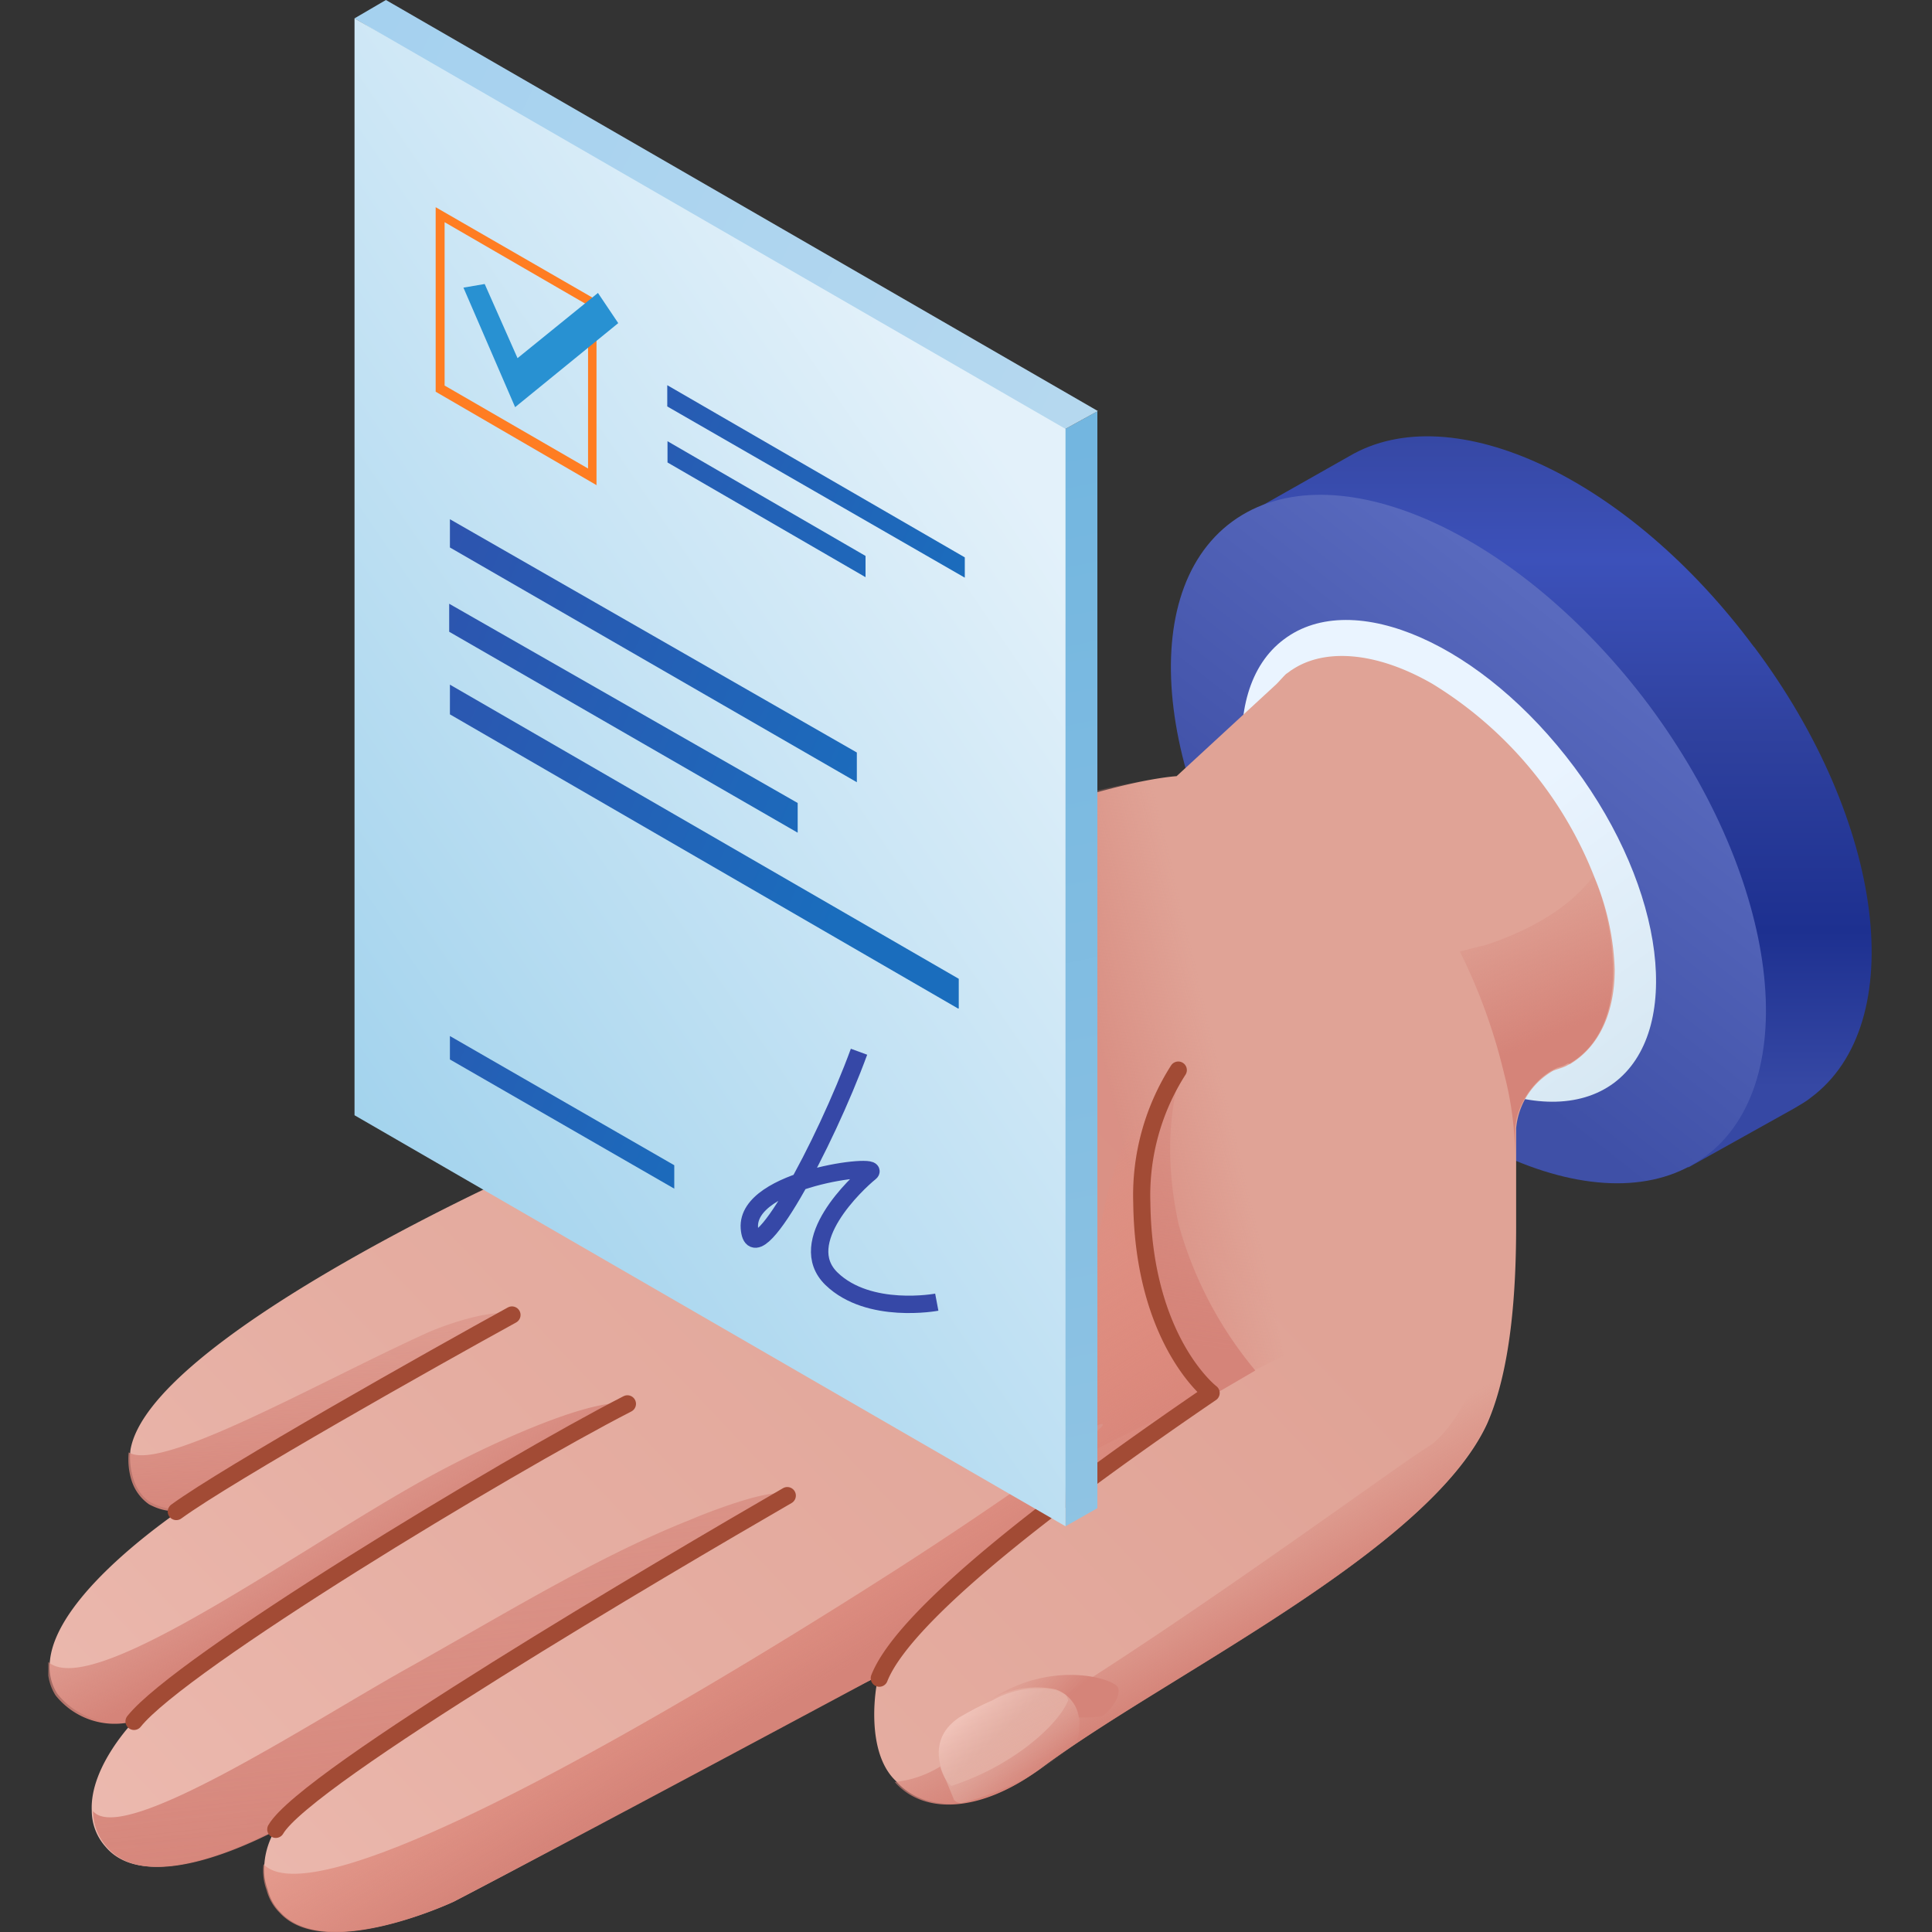<svg xmlns="http://www.w3.org/2000/svg" fill="none" viewBox="0 0 80 80">
  <rect x="0" y="0" width="80" height="80" fill="#333333" stroke="none"/>
  <g clip-path="url(#a)">
    <path fill="url(#b)" d="M72.63 26.78c5.43 7.24 6.48 15.62 2.34 18.68-.22.18-.46.3-.72.46l-4.34 2.42-1.42-2.18c-3.59-1.08-7.56-3.98-10.78-8.28-3.97-5.35-5.6-11.36-4.51-15.33l-1.04-1.56 3.71-2.1c4.28-2.52 11.58.92 16.76 7.9Z"/>
    <path fill="url(#c)" d="M70.61 47.89c4.1-3.05 3.09-11.4-2.33-18.69-5.42-7.23-13.11-10.64-17.26-7.6-4.15 3.05-3.09 11.4 2.33 18.68 5.4 7.24 13.16 10.65 17.26 7.6Z"/>
    <path fill="url(#d)" d="M66.82 44.85c2.87-2.14 2.14-8.02-1.62-13.07-3.8-5.1-9.16-7.47-12.03-5.31-2.87 2.13-2.14 8 1.62 13.06 3.76 5.06 9.16 7.43 12.03 5.32Z"/>
    <path fill="#E0A396" d="M66.86 40.15c0 1.88-.71 3.22-1.83 3.9l-.09.04c-.13.08-.26.12-.41.17a4.8 4.8 0 0 1-2.23.21 8.57 8.57 0 0 1-2.95-1.08c-4.15-2.42-7.52-7.69-7.52-11.85-.04-.67.04-1.34.3-1.97.26-.63.63-1.17 1.12-1.66l.13-.09c1.34-1 3.55-.88 5.94.5a16.39 16.39 0 0 1 6.72 8.05c.5 1.2.78 2.49.82 3.78Z"/>
    <path fill="url(#e)" d="M65.03 44.04h-.09a2.1 2.1 0 0 0-.4.18 3.06 3.06 0 0 0-1.76 2.5v4.04c0 2.72-.21 5.94-1.2 8.19-2.43 5.27-13.2 10.36-18.39 14.2-2.59 1.93-4.92 1.93-6.09.6-1.12-1.05-.93-3.23-.8-3.98l.09-.37s-3.74 1.8-7.71 3.97a322.32 322.32 0 0 1-9.87 5.36s-5.31 2.5-7.2.45a2 2 0 0 1-.53-.95 2.3 2.3 0 0 1-.13-1.08c.04-.5.21-.99.45-1.38-.45.22-5.23 2.81-7.02.71a2.24 2.24 0 0 1-.58-1.5c-.09-1.84 1.75-3.72 1.8-3.77l-.18.05a3.13 3.13 0 0 1-3.05-1.13 2.06 2.06 0 0 1-.3-1.38c.3-2.85 5.4-6.2 5.55-6.33-.09.05-.17.05-.26.05-.4.04-.8-.09-1.12-.26-.3-.17-.58-.54-.71-.95a2.9 2.9 0 0 1-.13-1.21c.75-4.56 15.91-11.4 15.91-11.4s.89.12 2.73-1.3c5.46-5.31 11.62-10.78 17.25-13.11 4.88-1.97 7.43-2.1 7.43-2.1l4.75-4.38h.22l7.9 11.27 3.5 4.88-.06.13Z"/>
    <path fill="url(#f)" d="M43.19 33.35c4-1.19 5.5-1.19 5.5-1.19l4.46 23.98-7.97 3.97-2-26.76Z"/>
    <path fill="url(#g)" d="m32.6 61.92-13.37 7.82-6.85 4.92-.93 1.13c-.45.21-5.23 2.8-7.02.7a2.28 2.28 0 0 1-.58-1.5c1.2 1.47 8.94-3.63 13.04-5.92s7.82-4.6 11.67-6.13c.6-.26 3.54-1.43 4.04-1.02Z"/>
    <path fill="url(#h)" d="m26.02 58.12-7.39 4.15-8.81 5.47-3.76 2.95-.71.63A3.13 3.13 0 0 1 2.3 70.2a2.06 2.06 0 0 1-.3-1.38c1.88 1.62 10.73-4.97 16.05-7.82 2.74-1.47 6.58-3.14 7.97-2.88Z"/>
    <path fill="url(#i)" d="m21.2 54.41-10.06 5.55-3.85 2.6c-.4.04-.8-.1-1.12-.27a1.9 1.9 0 0 1-.71-.95 2.9 2.9 0 0 1-.13-1.2c1.34.84 7.95-2.96 12.4-4.97.8-.35 2.63-.97 3.47-.76Z"/>
    <path stroke="#A24B35" stroke-linecap="round" stroke-linejoin="round" stroke-width=".71" d="M5.55 71.28c1.92-2.42 15.38-10.56 20.43-13.15M7.3 62.59c2.14-1.56 10.73-6.4 13.9-8.14m11.4 7.48c-5.05 2.92-19.93 11.66-21.18 13.82"/>
    <path fill="url(#j)" d="M64.98 44.04h-.08c-.13.09-.26.13-.41.17-.5.22-.89.59-1.21 1.04-.3.45-.5.93-.54 1.47v1.16a14 14 0 0 0-.46-3.43 23.6 23.6 0 0 0-1.83-5.05c.37-.09.67-.18 1.04-.26 1.25-.41 3.3-1.26 4.5-2.88.5 1.21.77 2.51.8 3.85.03 1.92-.64 3.26-1.8 3.93Z"/>
    <path fill="url(#k)" d="M62.73 50.8c0 2.72-.21 5.94-1.2 8.19-2.42 5.27-13.2 10.36-18.38 14.2-2.6 1.93-4.93 1.93-6.1.6a4.5 4.5 0 0 0 1.88-.64c.09.3.22.59.46.8 2.5-.8 4.42-2.5 4.84-3.54 0-.04-.1-.26-.1-.26 6.19-3.89 14-9.65 15-10.24 1.23-.75 3.15-4.2 3.6-9.11Z"/>
    <path fill="url(#l)" d="M49.02 44.1c-2.5 4.46-2.4 7.83-.43 11.63l1.47 2.14 1.92-1.12a16.18 16.18 0 0 1-3.17-6.03c-.91-4.12.21-6.63.21-6.63Z"/>
    <path fill="url(#m)" d="M50.14 57.63c-5.36 3.71-12.66 8.85-13.78 11.77 0 0-12.92 6.93-17.58 9.35 0 0-5.32 2.5-7.2.45a2.03 2.03 0 0 1-.54-.93 2.33 2.33 0 0 1-.13-1.08c2.19 2.3 16.25-5.85 25.66-11.85 3.16-2.01 5.81-3.85 7.78-5.25 2.33-1.69.86-.97.86-.97s-.95-10.63 3.03-14.2c0 0-1.17 1.56-1.08 4.65.15 5.7 2.98 8.06 2.98 8.06Z"/>
    <path fill="url(#n)" d="M45.61 71.07c-.3.05-.63.05-.95.05a1.33 1.33 0 0 0-.3-.72 1.43 1.43 0 0 0-.67-.45 3.87 3.87 0 0 0-2.64.4c2.55-1.65 5.06-.83 5.23-.49.2.35-.39 1.1-.67 1.21Z"/>
    <path fill="url(#o)" d="M44.59 72.15c-1.34 1.17-3 2.06-4.76 2.51-.08 0-.12 0-.21-.04-.09-.05-.13-.09-.13-.13l-.5-1.21c-.13-.41-.17-.8-.04-1.21.13-.41.41-.71.76-.95.45-.26.88-.5 1.38-.71.8-.46 1.75-.59 2.63-.42.26.1.5.22.67.46.17.21.26.45.3.71.03.33-.02.7-.1 1Z"/>
    <path stroke="#A24B35" stroke-linecap="round" stroke-linejoin="round" stroke-width=".71" d="M36.41 69.49c1.13-2.87 8.36-8.14 13.74-11.81 0 0-2.8-2.14-2.87-7.87a9.62 9.62 0 0 1 1.51-5.5"/>
    <path fill="url(#p)" d="m44.12 63.2 1.32-.75V17.03l-1.96 1.08.64 45.1Z"/>
    <path fill="url(#q)" d="m43.5 18.1 1.96-1.08L15.98 0l-1.3.76L43.49 18.1Z"/>
    <path fill="url(#r)" d="M44.12 63.2 14.68 46.18V.76l29.44 17V63.2Z"/>
    <path fill="#FF7D22" d="m24.72 20.1-6.68-3.88V8.58l6.66 3.84v7.67h.02Zm-6.3-4.13 5.93 3.43v-6.76L18.41 9.2v6.76Z"/>
    <path fill="#2891D2" d="m21.33 16.86-2.14-4.95.88-.15 1.36 3.07 3.33-2.7.84 1.25-4.27 3.48Z"/>
    <path fill="url(#s)" d="m39.95 23.92-12.32-7.09v-.88l12.32 7.13v.84Z"/>
    <path fill="url(#t)" d="m35.84 23.9-8.2-4.75v-.88l8.2 4.75v.88Z"/>
    <path fill="url(#u)" d="M39.67 41.76 18.63 29.58v-1.23L39.7 40.53v1.23h-.02Z"/>
    <path fill="url(#v)" d="M33.03 34.48 18.6 26.16V25l14.43 8.25v1.23Z"/>
    <path fill="url(#w)" d="m35.48 32.39-16.85-9.72V21.5l16.85 9.66v1.23Z"/>
    <path fill="url(#x)" d="m27.92 49.22-9.29-5.35v-.97l9.29 5.35v.97Z"/>
    <path stroke="#3648A7" stroke-miterlimit="10" stroke-width=".72" d="M35.57 43.55c-1.4 3.82-4.38 9.4-4.54 7.3-.15-2.07 5.53-2.72 5-2.3-.55.44-3.16 2.88-1.6 4.4 1.55 1.5 4.36.97 4.36.97"/>
  </g>
  <defs>
    <linearGradient id="b" x1="64.83" x2="64.83" y1="18.05" y2="45.02" gradientUnits="userSpaceOnUse">
      <stop stop-color="#3648A4"/>
      <stop offset=".19" stop-color="#3C51BA"/>
      <stop offset=".46" stop-color="#2F419E"/>
      <stop offset=".76" stop-color="#1D3090"/>
      <stop offset="1" stop-color="#3648A4"/>
    </linearGradient>
    <linearGradient id="c" x1="67.71" x2="54.36" y1="21.53" y2="38.41" gradientUnits="userSpaceOnUse">
      <stop stop-color="#6172C5"/>
      <stop offset="1" stop-color="#3F50A7"/>
    </linearGradient>
    <linearGradient id="d" x1="53.14" x2="66.8" y1="26.45" y2="44.82" gradientUnits="userSpaceOnUse">
      <stop offset=".48" stop-color="#EAF4FF"/>
      <stop offset="1" stop-color="#D7E8F3"/>
    </linearGradient>
    <linearGradient id="e" x1="3.98" x2="47.03" y1="87.47" y2="46.52" gradientUnits="userSpaceOnUse">
      <stop stop-color="#EEBDB3"/>
      <stop offset=".53" stop-color="#E5ADA1"/>
      <stop offset="1" stop-color="#E0A396"/>
    </linearGradient>
    <linearGradient id="f" x1="51.17" x2="46.19" y1="45.03" y2="46.2" gradientUnits="userSpaceOnUse">
      <stop offset=".09" stop-color="#D58479" stop-opacity="0"/>
      <stop offset="1" stop-color="#D58479" stop-opacity=".6"/>
    </linearGradient>
    <linearGradient id="g" x1="14.83" x2="19.28" y1="37.84" y2="78.1" gradientUnits="userSpaceOnUse">
      <stop stop-color="#D58479" stop-opacity="0"/>
      <stop offset="1" stop-color="#D58479"/>
    </linearGradient>
    <linearGradient id="h" x1="11.17" x2="14.86" y1="58.72" y2="65.42" gradientUnits="userSpaceOnUse">
      <stop stop-color="#D58479" stop-opacity="0"/>
      <stop offset="1" stop-color="#D58479"/>
    </linearGradient>
    <linearGradient id="i" x1="12.79" x2="13.57" y1="48.7" y2="63.26" gradientUnits="userSpaceOnUse">
      <stop stop-color="#D58479" stop-opacity="0"/>
      <stop offset="1" stop-color="#D58479"/>
    </linearGradient>
    <linearGradient id="j" x1="62.2" x2="64.65" y1="36.9" y2="42.73" gradientUnits="userSpaceOnUse">
      <stop stop-color="#D58479" stop-opacity="0"/>
      <stop offset="1" stop-color="#D58479"/>
    </linearGradient>
    <linearGradient id="k" x1="50.54" x2="52.84" y1="63.43" y2="67.59" gradientUnits="userSpaceOnUse">
      <stop stop-color="#D58479" stop-opacity="0"/>
      <stop offset="1" stop-color="#D58479"/>
    </linearGradient>
    <linearGradient id="l" x1="51.37" x2="49.18" y1="40.79" y2="55.68" gradientUnits="userSpaceOnUse">
      <stop stop-color="#D58479" stop-opacity="0"/>
      <stop offset=".03" stop-color="#D58479" stop-opacity=".04"/>
      <stop offset=".39" stop-color="#D58479" stop-opacity=".45"/>
      <stop offset=".68" stop-color="#D58479" stop-opacity=".74"/>
      <stop offset=".89" stop-color="#D58479" stop-opacity=".93"/>
      <stop offset="1" stop-color="#D58479"/>
    </linearGradient>
    <linearGradient id="m" x1="27.48" x2="34.39" y1="58.09" y2="69.49" gradientUnits="userSpaceOnUse">
      <stop stop-color="#EE8C78" stop-opacity="0"/>
      <stop offset="1" stop-color="#D58479"/>
    </linearGradient>
    <linearGradient id="n" x1="42.23" x2="44.11" y1="68.67" y2="70.52" gradientUnits="userSpaceOnUse">
      <stop stop-color="#D58479" stop-opacity="0"/>
      <stop offset="1" stop-color="#D58479"/>
    </linearGradient>
    <linearGradient id="o" x1="40.17" x2="43.04" y1="70.58" y2="73.68" gradientUnits="userSpaceOnUse">
      <stop offset=".04" stop-color="#F0C2B8"/>
      <stop offset=".41" stop-color="#E3B1A6" stop-opacity=".71"/>
      <stop offset="1" stop-color="#E3B1A6" stop-opacity="0"/>
    </linearGradient>
    <linearGradient id="p" x1="35.42" x2="47.66" y1="10.56" y2="70.28" gradientUnits="userSpaceOnUse">
      <stop stop-color="#6DB3DF"/>
      <stop offset="1" stop-color="#94C6E4"/>
    </linearGradient>
    <linearGradient id="q" x1="15.08" x2="67.03" y1="1.55" y2="26.7" gradientUnits="userSpaceOnUse">
      <stop stop-color="#A5D1EF"/>
      <stop offset="1" stop-color="#C1DDEF"/>
    </linearGradient>
    <linearGradient id="r" x1="-23.41" x2="44.12" y1="68.67" y2="22.49" gradientUnits="userSpaceOnUse">
      <stop stop-color="#58B0DE"/>
      <stop offset="1" stop-color="#E3F1FA"/>
    </linearGradient>
    <linearGradient id="s" x1="18.86" x2="43.45" y1="13.4" y2="24.16" gradientUnits="userSpaceOnUse">
      <stop stop-color="#3050AC"/>
      <stop offset=".91" stop-color="#1A6DBD"/>
    </linearGradient>
    <linearGradient id="t" x1="18.11" x2="42.69" y1="15.11" y2="25.88" gradientUnits="userSpaceOnUse">
      <stop stop-color="#3050AC"/>
      <stop offset=".91" stop-color="#1A6DBD"/>
    </linearGradient>
    <linearGradient id="u" x1="12.56" x2="37.14" y1="27.79" y2="38.56" gradientUnits="userSpaceOnUse">
      <stop stop-color="#3050AC"/>
      <stop offset=".91" stop-color="#1A6DBD"/>
    </linearGradient>
    <linearGradient id="v" x1="13.97" x2="38.56" y1="24.54" y2="35.31" gradientUnits="userSpaceOnUse">
      <stop stop-color="#3050AC"/>
      <stop offset=".91" stop-color="#1A6DBD"/>
    </linearGradient>
    <linearGradient id="w" x1="15.2" x2="39.79" y1="21.75" y2="32.52" gradientUnits="userSpaceOnUse">
      <stop stop-color="#3050AC"/>
      <stop offset=".91" stop-color="#1A6DBD"/>
    </linearGradient>
    <linearGradient id="x" x1="7.75" x2="32.33" y1="39.25" y2="50.02" gradientUnits="userSpaceOnUse">
      <stop stop-color="#3050AC"/>
      <stop offset=".91" stop-color="#1A6DBD"/>
    </linearGradient>
    <clipPath id="a">
      <path fill="#fff" d="M0 0h75.49v80H0z" transform="translate(2)"/>
    </clipPath>
  </defs>
</svg>
